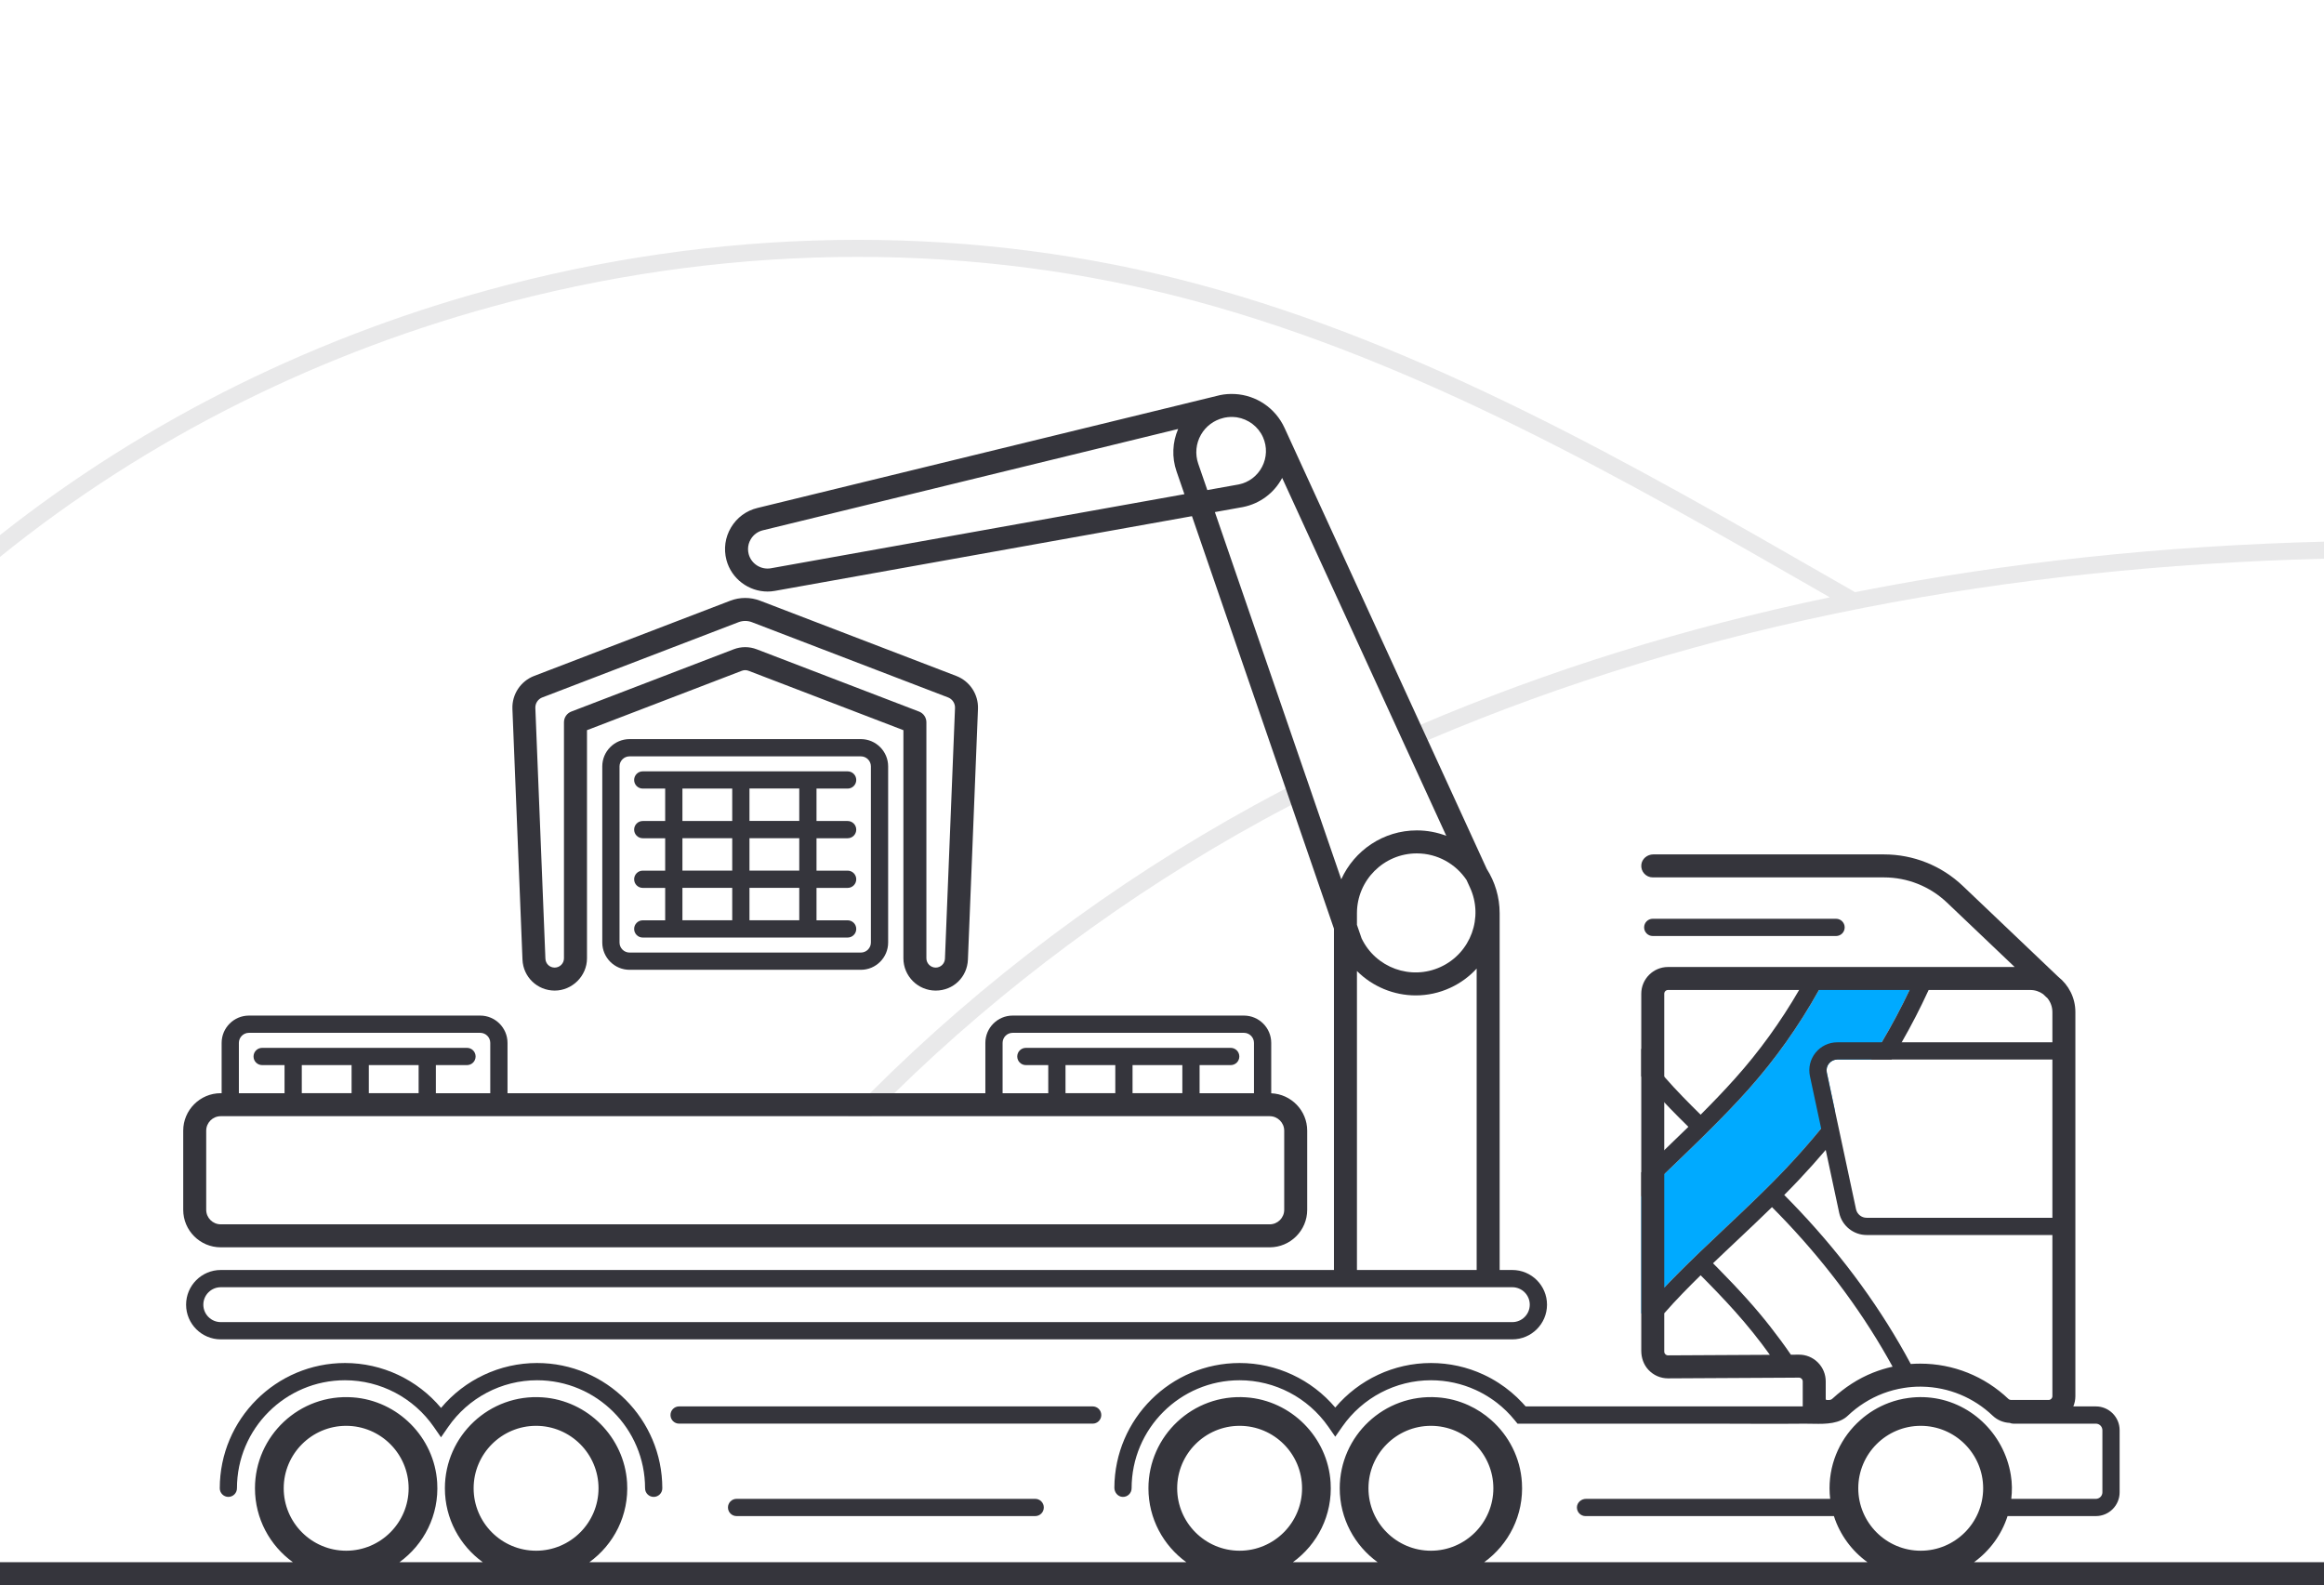 <?xml version="1.0" encoding="UTF-8"?>
<svg xmlns="http://www.w3.org/2000/svg" id="Layer_1" viewBox="0 0 808.74 551.63">
  <defs>
    <style>.cls-1{fill:#35353c;}.cls-1,.cls-2,.cls-3{stroke-width:0px;}.cls-2{fill:#e9e9ea;}.cls-3{fill:#0af;}</style>
  </defs>
  <path class="cls-2" d="m447.42,274.4c-3.69,1.93-7.36,3.89-10.99,5.88-48.89,26.77-94.68,61.12-133.66,100.14-2.65,2.64-5.26,5.31-7.83,8h8.26c2.63-2.69,5.31-5.36,8.01-8,37.65-36.9,81.44-69.39,128.07-94.93,3.34-1.83,6.71-3.63,10.1-5.4,2.38-1.26,4.77-2.5,7.18-3.71l-1.95-5.67c-2.41,1.21-4.81,2.45-7.19,3.69Z"></path>
  <path class="cls-2" d="m647.73,205.63c-.73.14-1.45.29-2.18.44l-8.97-5.15c-69.16-39.71-140.68-80.76-219.39-101.96-77-20.74-160.23-20.67-240.7.2C111.19,116.1,50.96,145.9,0,186.21v7.59c51.08-41.3,111.9-71.75,177.98-88.89,79.47-20.62,161.66-20.69,237.66-.22,77.98,21,149.16,61.86,217.99,101.37l3.13,1.8c-50.42,10.56-98.07,25.41-142.39,44.33-2.46,1.04-4.91,2.1-7.34,3.19l2.47,5.39c2.44-1.08,4.89-2.15,7.35-3.19,47.1-20.1,98-35.56,152.02-46.13,50.57-9.9,104.13-15.6,159.87-17.03v-5.93c-56.14,1.43-110.07,7.17-161.01,17.14Z"></path>
  <path class="cls-3" d="m665,343.51c-.15.33-.31.66-.47.99-2.92,6.17-6.16,12.24-9.7,18.21-1.19,2.02-2.41,4.01-3.68,6h-11.77c-1.14,0-2.2.51-2.91,1.39-.72.89-.99,2.03-.75,3.14l2.86,13.4c-1.57,2.04-3.18,4.06-4.83,6.07-3.77,4.6-7.74,9.12-11.91,13.54-1.71,1.81-3.44,3.6-5.2,5.37-.71.71-1.41,1.42-2.13,2.12-.71.71-1.42,1.41-2.14,2.1-.79.77-1.57,1.54-2.36,2.3-3.25,3.14-6.52,6.23-9.75,9.27-2.78,2.62-5.59,5.27-8.4,7.97-.08.08-.17.16-.25.24-1.36,1.3-2.71,2.61-4.06,3.94-.69.68-1.39,1.36-2.08,2.06h-.01l-1.07,1.07c-1.04,1.04-2.08,2.1-3.11,3.16-.72.74-1.43,1.49-2.13,2.24-2.75,2.92-5.42,5.93-8,9.05v-40.78c.17-.17.35-.35.53-.52,1.02-1.01,2.04-2.01,3.07-3,.79-.78,1.59-1.55,2.38-2.31.68-.65,1.35-1.3,2.02-1.94.94-.91,1.88-1.81,2.81-2.71,1.64-1.57,3.29-3.16,4.94-4.76,1.43-1.38,2.86-2.77,4.3-4.18.22-.21.44-.42.66-.64,1.42-1.4,2.85-2.81,4.25-4.23,4.17-4.17,8.26-8.42,12.18-12.8,9.38-10.48,17.69-22.17,24.7-34.77.18-.33.37-.66.55-.99h31.46Z"></path>
  <path class="cls-1" d="m638.94,325.72c1.66,0,3-1.34,3-3s-1.34-3-3-3h-63.79c-1.66,0-3,1.34-3,3s1.34,3,3,3h63.79Z"></path>
  <path class="cls-1" d="m79.46,520.9c1.66,0,3-1.34,3-3,0-20.73,16.86-37.59,37.59-37.59,12.33,0,23.9,6.08,30.95,16.28l2.47,3.57,2.47-3.57c7.04-10.19,18.61-16.28,30.95-16.28,20.73,0,37.59,16.86,37.59,37.59,0,1.66,1.34,3,3,3s3-1.34,3-3c0-24.03-19.55-43.59-43.59-43.59-12.94,0-25.16,5.78-33.41,15.63-8.25-9.85-20.47-15.63-33.41-15.63-24.03,0-43.59,19.55-43.59,43.59,0,1.66,1.34,3,3,3Z"></path>
  <path class="cls-1" d="m236.33,495.41h143.91c1.66,0,3-1.34,3-3s-1.34-3-3-3h-143.91c-1.66,0-3,1.34-3,3s1.34,3,3,3Z"></path>
  <path class="cls-1" d="m256.33,521.58c-1.66,0-3,1.34-3,3s1.34,3,3,3h103.91c1.66,0,3-1.34,3-3s-1.34-3-3-3h-103.91Z"></path>
  <path class="cls-1" d="m674.37,337.51l-3.22,6.99-.15.33c-2.78,6.05-5.86,12.02-9.22,17.88-1.15,2.02-2.33,4.01-3.55,6h-7.08c1.27-1.99,2.49-3.98,3.68-6,3.54-5.97,6.78-12.04,9.7-18.21.16-.33.32-.66.47-.99h-31.46c-.18.33-.37.66-.55.99-7.01,12.6-15.32,24.29-24.7,34.77-3.92,4.38-8.01,8.63-12.18,12.8-1.4,1.42-2.83,2.83-4.25,4.23-.22.22-.44.43-.66.64-1.44,1.41-2.87,2.8-4.3,4.18-1.65,1.6-3.3,3.19-4.94,4.76-.93.9-1.87,1.8-2.81,2.71-.67.64-1.34,1.29-2.02,1.94-.79.76-1.59,1.53-2.38,2.31-1.03.99-2.05,1.99-3.07,3-.18.17-.36.35-.53.52v-8.39c2.23-2.16,4.46-4.3,6.65-6.42.45-.43.9-.86,1.35-1.3,2.79-2.67,5.6-5.38,8.4-8.13-2.12-2.08-4.22-4.17-6.27-6.29-.72-.74-1.43-1.49-2.13-2.24-2.75-2.92-5.42-5.93-8-9.05v-9.61c2.58,3.35,5.25,6.6,8,9.74,2.1,2.39,4.24,4.72,6.44,6.98,2.03,2.1,4.12,4.19,6.22,6.25,4.11-4.12,8.16-8.32,12.01-12.63,8.36-9.33,15.83-19.67,22.27-30.77.82-1.42,1.63-2.85,2.42-4.3l1.46-2.69h44.4Z"></path>
  <path class="cls-1" d="m686.94,543.63c5.44-3.93,9.58-9.53,11.68-16.05h30.72c4.57,0,8.28-3.7,8.28-8.28v-21.61c0-4.57-3.71-8.28-8.28-8.28h-7.83c.46-1.1.71-2.3.71-3.56v-133.66c0-4.98-2.34-9.42-5.97-12.29l-33.17-31.58c-7.45-7.1-17.23-11-27.51-11h-80.24c-2.08,0-3.95,1.52-4.16,3.59-.24,2.38,1.63,4.41,3.98,4.41h80.42c8.22,0,16.03,3.12,21.99,8.79l23.52,22.39h-120.62c-5.13,0-9.31,4.18-9.31,9.32v124.24c0,2.43.82,4.83,2.47,6.6,1.79,1.93,4.23,2.99,6.84,2.99h.05s29.2-.16,40.83-.22c2.89-.02,4.69-.03,4.69-.03.47,0,.78.24.93.39.14.14.38.45.38.93v8.69h-96.43c-.37-.42-.74-.84-1.12-1.24-2.49-2.67-5.27-4.99-8.28-6.93-1.69-1.09-3.44-2.06-5.26-2.9-5.65-2.63-11.88-4.03-18.3-4.03-12.86,0-25.03,5.73-33.29,15.49-8.25-9.76-20.42-15.49-33.28-15.49-23.97,0-43.47,19.44-43.59,43.37-.01,1.66,1.21,3.15,2.86,3.22,1.72.08,3.14-1.29,3.14-3,0-20.73,16.86-37.59,37.59-37.59,12.25,0,23.77,6.03,30.83,16.12l2.45,3.52,2.46-3.52c7.06-10.09,18.58-16.12,30.83-16.12,5.48,0,10.77,1.18,15.6,3.39,1.82.83,3.57,1.81,5.24,2.93.73.48,1.45,1,2.15,1.54,2.24,1.74,4.3,3.74,6.13,6,.04.04.07.09.11.13l.9,1.11h66.62c11.1,0,22.22.13,33.32.01,3.96-.04,8.99.54,12.76-1.25.82-.39,1.58-.89,2.26-1.54,1.78-1.69,3.69-3.18,5.72-4.46,4.18-2.65,8.84-4.41,13.73-5.18,1.89-.31,3.81-.46,5.75-.46.24,0,.48,0,.72.01,9.14.18,17.8,3.75,24.47,10.09,1.62,1.54,3.72,2.42,5.96,2.52.37.16.78.26,1.21.26h28.74c1.26,0,2.28,1.03,2.28,2.29v21.6c0,1.26-1.02,2.28-2.28,2.28h-29.43c.31-2.65.33-5.35-.16-8.31-2.38-14.6-14.39-25.93-29.03-27.01-.4-.03-.79-.06-1.19-.07-1.82-.06-3.6.03-5.34.27-2.38.31-4.68.89-6.86,1.71-3.69,1.38-7.06,3.42-9.95,6-6.56,5.8-10.71,14.29-10.71,23.73,0,1.25.08,2.47.22,3.68h-84.97c-1.62,0-3.07,1.23-3.16,2.85-.08,1.73,1.29,3.15,3,3.15h86.43c2.09,6.52,6.24,12.12,11.68,16.05h-133.39c8.5-6.14,13.86-16.37,13.13-27.78-.54-8.57-4.56-16.28-10.66-21.68-2.35-2.09-5.02-3.84-7.91-5.16-3.35-1.53-7-2.5-10.84-2.76-18.51-1.28-33.98,13.41-33.98,31.65,0,10.58,5.21,19.96,13.19,25.73h-29.5c8.5-6.14,13.86-16.37,13.13-27.78-.99-15.72-13.69-28.51-29.41-29.6-18.51-1.28-33.98,13.41-33.98,31.65,0,10.58,5.21,19.96,13.19,25.73h-207.75c8.49-6.13,13.84-16.35,13.13-27.75-.99-15.72-13.67-28.51-29.38-29.62-18.52-1.31-34.02,13.39-34.02,31.64,0,10.58,5.21,19.96,13.2,25.73h-29.02c8.49-6.13,13.84-16.34,13.14-27.73-.97-15.72-13.66-28.52-29.37-29.64-18.53-1.32-34.04,13.38-34.04,31.64,0,10.58,5.21,19.96,13.2,25.73H0v8h808.74v-8h-121.8Zm-106.48-71.98c-.47,0-.78-.24-.92-.38-.15-.15-.39-.46-.39-.94v-13.32c2.1-2.39,4.24-4.72,6.44-6.98,2.03-2.1,4.11-4.18,6.22-6.25,4.11,4.12,8.16,8.32,12.01,12.63,4.26,4.76,8.31,9.79,12.08,15.05-13.4.07-35.43.19-35.44.19Zm71.38,6.01c-5.24,2.08-9.91,5.17-14.06,8.96-.24.22-.46.41-.79.5-.28.07-.58.07-.87.06-.51-.01-.73.1-.78-.41-.02-.25,0-.52,0-.77v-5.28c0-2.5-.97-4.84-2.74-6.61-1.77-1.76-4.12-2.73-6.62-2.71,0,0-1.02.01-2.76.02-4.6-6.69-9.59-13.05-14.93-19.01-3.29-3.68-6.7-7.27-10.17-10.79-.66-.68-1.33-1.35-2-2.02,1.39-1.33,2.79-2.66,4.18-3.98,1.37-1.3,2.73-2.58,4.09-3.86,4.05-3.82,8.18-7.71,12.25-11.69,1.76,1.77,3.5,3.56,5.2,5.36,14.74,15.64,27.07,32.46,36.77,50.16-2.3.5-4.57,1.2-6.77,2.07Zm62.38,8.19c0,.73-.59,1.32-1.32,1.32h-13.08c-.33,0-.64-.12-.87-.33-8.34-7.94-19.24-12.31-30.71-12.31-1.1,0-2.21.04-3.31.12-10.1-18.86-23.09-36.75-38.72-53.33-1.74-1.85-3.52-3.68-5.31-5.48,1.8-1.81,3.57-3.63,5.31-5.48,3.15-3.35,6.2-6.75,9.13-10.2l4.69,21.91c.95,4.46,4.96,7.7,9.53,7.7h64.66v56.08Zm0-62.08h-64.66c-1.76,0-3.3-1.24-3.67-2.96l-5.67-26.54-1.64-7.63-2.86-13.4c-.24-1.11.03-2.25.75-3.14.71-.88,1.77-1.39,2.91-1.39h74.84v55.06Zm0-61.06h-74.84c-2.96,0-5.72,1.32-7.58,3.62-1.86,2.3-2.57,5.27-1.95,8.17l3.9,18.21c-3.77,4.6-7.74,9.12-11.91,13.54-1.71,1.81-3.44,3.6-5.2,5.37-.71.71-1.41,1.42-2.13,2.12-.71.71-1.42,1.41-2.14,2.1-.79.77-1.57,1.54-2.36,2.3-3.25,3.14-6.52,6.23-9.75,9.27-2.78,2.62-5.59,5.27-8.4,7.97-.08.08-.17.16-.25.24-1.36,1.3-2.71,2.61-4.06,3.94-.7.68-1.39,1.37-2.08,2.06-.36.35-.72.71-1.08,1.07-1.04,1.04-2.08,2.1-3.11,3.16-.72.74-1.43,1.49-2.13,2.24v-102.27c0-.73.59-1.32,1.31-1.32h126.07c1.67,0,3.22.54,4.48,1.45l1.13,1.08c.08.07.17.13.26.2,1.13,1.34,1.82,3.07,1.82,4.96v10.52ZM120.46,539.63c-11.98,0-21.73-9.75-21.73-21.73s9.75-21.73,21.73-21.73,21.74,9.75,21.74,21.73-9.75,21.73-21.74,21.73Zm66.09,0c-11.98,0-21.73-9.75-21.73-21.73s9.75-21.73,21.73-21.73,21.73,9.75,21.73,21.73-9.74,21.73-21.73,21.73Zm244.83,0c-11.98,0-21.73-9.75-21.73-21.73s9.75-21.73,21.73-21.73,21.73,9.75,21.73,21.73-9.75,21.73-21.73,21.73Zm66.57,0c-11.98,0-21.73-9.75-21.73-21.73s9.75-21.73,21.73-21.73,21.73,9.75,21.73,21.73-9.75,21.73-21.73,21.73Zm170.45,0c-11.98,0-21.73-9.75-21.73-21.73s9.75-21.73,21.73-21.73,21.73,9.75,21.73,21.73-9.74,21.73-21.73,21.73Z"></path>
  <path class="cls-1" d="m442.38,380.45v-17.54c0-5.23-4.26-9.5-9.5-9.5h-80.48c-5.24,0-9.5,4.27-9.5,9.5v17.51h-166.29v-17.51c0-5.23-4.26-9.5-9.5-9.5h-80.48c-5.24,0-9.5,4.27-9.5,9.5v17.51h-.32c-7.2,0-13.05,5.86-13.05,13.05v27.53c0,7.19,5.85,13.05,13.05,13.05h365.04c7.19,0,13.05-5.86,13.05-13.05v-27.53c0-7.01-5.57-12.74-12.52-13.02Zm-93.48-17.54c0-1.93,1.57-3.5,3.5-3.5h80.48c1.93,0,3.5,1.57,3.5,3.5v17.51h-18.93v-9.78h10.83c1.66,0,3-1.34,3-3s-1.34-3-3-3h-71.28c-1.66,0-3,1.34-3,3s1.34,3,3,3h7.79v9.78h-15.89v-17.51Zm62.55,7.73v9.78h-17.33v-9.78h17.33Zm-23.33,0v9.78h-17.33v-9.78h17.33Zm-304.99-7.73c0-1.93,1.57-3.5,3.5-3.5h80.48c1.93,0,3.5,1.57,3.5,3.5v17.51h-18.93v-9.78h10.83c1.66,0,3-1.34,3-3s-1.34-3-3-3h-71.28c-1.66,0-3,1.34-3,3s1.34,3,3,3h7.79v9.78h-15.89v-17.51Zm62.55,7.73v9.78h-17.33v-9.78h17.33Zm-23.33,0v9.78h-17.33v-9.78h17.33Zm324.55,50.36c0,2.78-2.27,5.05-5.05,5.05H76.81c-2.79,0-5.05-2.27-5.05-5.05v-27.53c0-2.78,2.26-5.05,5.05-5.05h365.04c2.78,0,5.05,2.27,5.05,5.05v27.53Z"></path>
  <path class="cls-1" d="m181.82,333.93c.24,6.05,5.17,10.78,11.22,10.78s11.23-5.04,11.23-11.23v-79.39l53.9-20.67c.75-.29,1.57-.28,2.31,0l53.9,20.67v79.39c0,6.19,5.04,11.23,11.23,11.23s10.98-4.74,11.22-10.78l3.5-87.23c.2-5.06-2.84-9.67-7.56-11.48l-68.23-26.17c-3.36-1.29-7.07-1.29-10.43,0l-68.23,26.17c-4.72,1.81-7.76,6.43-7.56,11.48l3.5,87.22Zm6.93-91.24l68.23-26.17c1.52-.58,3.19-.58,4.7,0l68.23,26.17c1.52.58,2.5,2.07,2.43,3.69l-3.5,87.23c-.07,1.74-1.49,3.1-3.23,3.1s-3.23-1.45-3.23-3.23v-82.14c0-1.66-1.02-3.14-2.57-3.73l-56.47-21.66c-1.3-.5-2.66-.75-4.02-.75s-2.72.25-4.02.75l-56.47,21.66c-1.55.59-2.57,2.08-2.57,3.73v82.14c0,1.78-1.45,3.23-3.23,3.23s-3.16-1.36-3.23-3.1l-3.5-87.22c-.07-1.63.91-3.11,2.43-3.7Z"></path>
  <path class="cls-1" d="m219.09,257.2c-5.24,0-9.5,4.26-9.5,9.5v61.28c0,5.24,4.26,9.5,9.5,9.5h80.48c5.24,0,9.5-4.26,9.5-9.5v-61.28c0-5.24-4.26-9.5-9.5-9.5h-80.48Zm83.98,9.5v61.28c0,1.93-1.57,3.5-3.5,3.5h-80.48c-1.93,0-3.5-1.57-3.5-3.5v-61.28c0-1.93,1.57-3.5,3.5-3.5h80.48c1.93,0,3.5,1.57,3.5,3.5Z"></path>
  <path class="cls-1" d="m294.97,274.42c1.66,0,3-1.34,3-3s-1.34-3-3-3h-71.29c-1.66,0-3,1.34-3,3s1.34,3,3,3h7.8v11.28h-7.8c-1.66,0-3,1.34-3,3s1.34,3,3,3h7.8v11.28h-7.8c-1.66,0-3,1.34-3,3s1.34,3,3,3h7.8v11.28h-7.8c-1.66,0-3,1.34-3,3s1.34,3,3,3h71.29c1.66,0,3-1.34,3-3s-1.34-3-3-3h-10.83v-11.28h10.83c1.66,0,3-1.34,3-3s-1.34-3-3-3h-10.83v-11.28h10.83c1.66,0,3-1.34,3-3s-1.34-3-3-3h-10.83v-11.28h10.83Zm-40.16,45.83h-17.33v-11.28h17.33v11.28Zm0-17.28h-17.33v-11.28h17.33v11.28Zm0-17.28h-17.33v-11.28h17.33v11.28Zm23.33,34.55h-17.33v-11.28h17.33v11.28Zm0-17.28h-17.33v-11.28h17.33v11.28Zm0-17.28h-17.33v-11.28h17.33v11.28Z"></path>
  <path class="cls-1" d="m526.28,441.94h-4.41v-124.14c0-5.66-1.65-10.95-4.48-15.41l-20.54-44.81-2.48-5.39-47.35-103.27c-3.2-6.98-9.89-11.39-17.25-11.8h-.01c-.17-.01-.33-.01-.5-.01-1.52-.05-3.06.05-4.6.37h-.06s-.04.02-.06.02c-.11.02-.21.06-.31.08l-160.66,39.19c-3.89.94-7.15,3.36-9.19,6.8-2.04,3.43-2.6,7.45-1.58,11.31,1.73,6.53,7.74,10.97,14.3,10.97.85,0,1.71-.07,2.57-.23l145.13-26,32.62,94.78,1.96,5.69,14.83,43.08v118.77H76.83c-6.66,0-12.07,5.41-12.07,12.07s5.41,12.07,12.07,12.07h449.45c6.66,0,12.07-5.42,12.07-12.07s-5.41-12.07-12.07-12.07Zm-258.02-244.19c-3.43.61-6.83-1.55-7.72-4.92-.15-.58-.23-1.17-.23-1.76,0-1.19.32-2.37.95-3.42.93-1.57,2.43-2.68,4.2-3.11l144.53-35.26c-2.01,4.63-2.23,9.87-.58,14.69l2.76,8-143.91,25.78Zm242.08,108.47l1.18,2.57c4.84,10.41.3,22.83-10.12,27.66-10.35,4.82-22.68.36-27.58-9.93l-1.61-4.69v-4.03c0-11.48,9.35-20.83,20.83-20.83,7.2,0,13.56,3.68,17.3,9.25Zm3.53,30.83v104.89h-41.66v-104.04c5.43,5.44,12.83,8.49,20.46,8.49,4.06,0,8.19-.86,12.1-2.68,3.55-1.65,6.61-3.94,9.1-6.66Zm-96.89-175.68c-1.15-3.35-.81-7.02.95-10.09,1.68-2.94,4.5-5.04,7.78-5.83l.51-.12c1.29-.26,2.58-.3,3.83-.15.1.01.2.02.29.03.04.01.08.02.12.02,3.91.63,7.4,3.18,9.06,6.93,1.47,3.31,1.35,7.05-.31,10.26-1.66,3.21-4.65,5.46-8.12,6.16l-10.95,1.96-3.16-9.17Zm39.58,115.01l-1.95-5.67-31.84-92.51,9.81-1.76c5.86-1.18,10.81-4.86,13.61-10.13l40.84,89.07,2.47,5.39,13.8,30.09c-3.19-1.22-6.65-1.89-10.26-1.89-11.68,0-21.76,7-26.29,17.02l-10.19-29.61Zm69.72,183.7H76.83c-3.35,0-6.07-2.73-6.07-6.07s2.72-6.07,6.07-6.07h449.45c3.35,0,6.07,2.72,6.07,6.07s-2.72,6.07-6.07,6.07Z"></path>
</svg>
